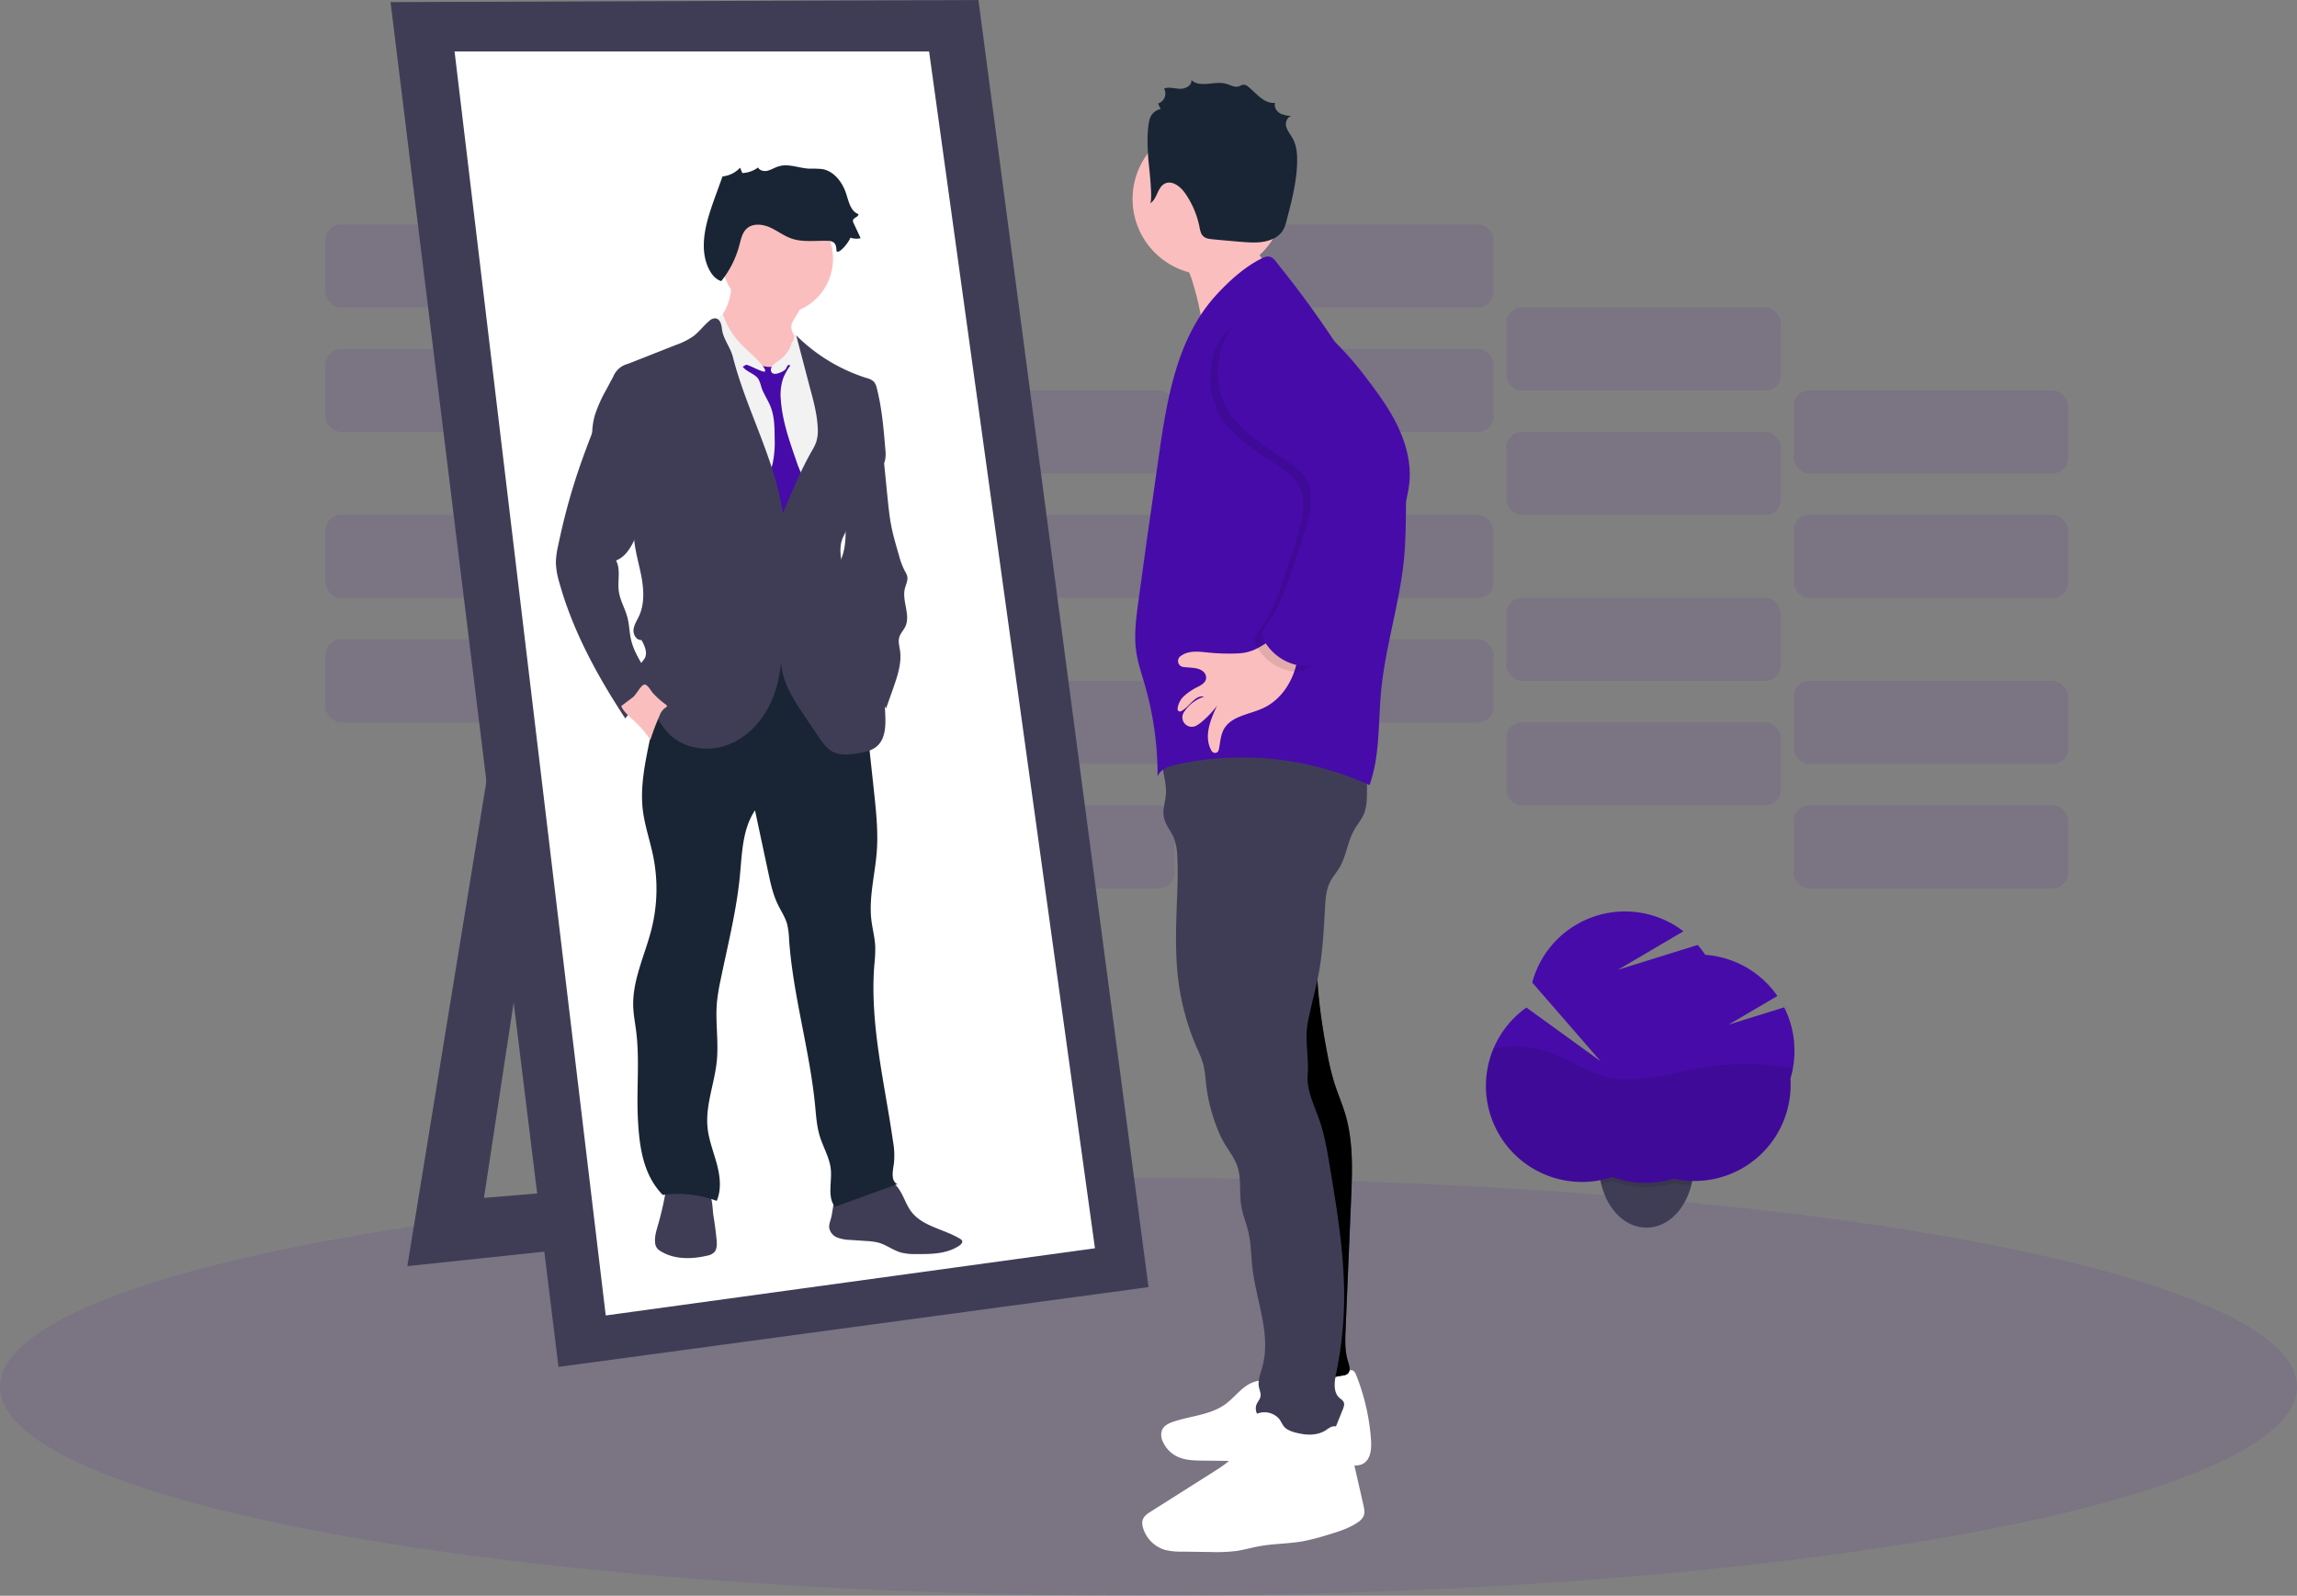 <svg xmlns="http://www.w3.org/2000/svg" xmlns:xlink="http://www.w3.org/1999/xlink" width="1094" height="760"><rect width="100%" height="100%" fill="#808080" stroke="none"/><style>.B{opacity:.1}.C{fill:#3f3d56}.D{fill:#470ba9}.E{fill:#fbbebe}.F{fill:#192534}</style><g class="D"><rect x="155" y="304.52" width="130.73" height="39.52" rx="7.43" class="B"/><rect x="291.81" y="344.05" width="130.73" height="39.52" rx="7.43" class="B"/><rect x="428.63" y="383.57" width="130.73" height="39.52" rx="7.43" class="B"/><rect x="155" y="245.24" width="130.73" height="39.52" rx="7.43" class="B"/><rect x="291.81" y="284.76" width="130.73" height="39.52" rx="7.43" class="B"/><rect x="428.63" y="324.29" width="130.73" height="39.52" rx="7.43" class="B"/><rect x="580.64" y="304.52" width="130.73" height="39.52" rx="7.43" class="B"/><rect x="717.45" y="344.05" width="130.73" height="39.52" rx="7.43" class="B"/><rect x="854.27" y="383.57" width="130.73" height="39.52" rx="7.43" class="B"/><rect x="580.64" y="245.24" width="130.73" height="39.52" rx="7.43" class="B"/><rect x="717.45" y="284.76" width="130.73" height="39.52" rx="7.43" class="B"/><rect x="854.27" y="324.29" width="130.73" height="39.52" rx="7.43" class="B"/><rect x="155" y="166.19" width="130.73" height="39.52" rx="7.43" class="B"/><rect x="291.81" y="205.71" width="130.73" height="39.52" rx="7.43" class="B"/><rect x="428.63" y="245.24" width="130.73" height="39.52" rx="7.43" class="B"/><rect x="155" y="106.9" width="130.73" height="39.52" rx="7.43" class="B"/><rect x="291.81" y="146.43" width="130.73" height="39.52" rx="7.43" class="B"/><rect x="428.63" y="185.95" width="130.73" height="39.52" rx="7.43" class="B"/><rect x="580.64" y="166.19" width="130.73" height="39.52" rx="7.43" class="B"/><rect x="717.45" y="205.71" width="130.73" height="39.52" rx="7.43" class="B"/><rect x="854.27" y="245.24" width="130.73" height="39.52" rx="7.43" class="B"/><rect x="580.64" y="106.9" width="130.73" height="39.52" rx="7.43" class="B"/><rect x="717.45" y="146.43" width="130.73" height="39.52" rx="7.43" class="B"/><rect x="854.27" y="185.95" width="130.73" height="39.52" rx="7.43" class="B"/><ellipse cx="547" cy="660.5" rx="547" ry="99.5" class="B"/></g><g class="C"><path d="m240 321-46 282 208-22-9-24-162.5 13.5 38-250-28.5.5z"/><path d="m186 1 280-1 81 613-281 38L186 1z"/></g><path fill="#fff" d="M216.5 24.5h226l79 570-233 32-72-602z"/><path d="M429.64 568.86c1.42 2.72 2.48 5.66 4.33 8.11 5.4 7.22 15.65 8.35 23.34 13.06a2.15 2.15 0 0 1 .91.88c.35.83-.43 1.7-1.18 2.22-5.83 4.09-13.48 4.18-20.61 4.13a27.49 27.49 0 0 1-7.13-.68c-3.77-1-7-3.63-10.72-4.7a28.44 28.44 0 0 0-5.89-.83l-7.81-.53a18.41 18.41 0 0 1-6.09-1.13 6.16 6.16 0 0 1-3.84-4.55c-.22-1.66.49-3.27.91-4.89 1-3.84.69-8.48 3.68-11.1a11.35 11.35 0 0 1 4.15-2 132.39 132.39 0 0 1 16.61-4.42c4.63-.91 7.29 2.49 9.34 6.43zm-88.34 21.63c.2 2.13.26 4.57-1.28 6.06a6.83 6.83 0 0 1-3.35 1.5c-7.39 1.72-15.63 1.84-22.06-2.18a6.09 6.09 0 0 1-1.74-1.49 5.43 5.43 0 0 1-.88-2.75c-.23-2.83.64-5.62 1.43-8.35a146.52 146.52 0 0 0 4.25-19.75c.08-.55 18.87 3 20.12 4.86 1.57 2.3 1.58 7.82 2 10.56q.95 5.74 1.51 11.54z" class="C"/><path d="m411.24 330.27 5 46.49c1 9.5 2.05 19.05 1.36 28.58-.8 11-3.88 22-2.58 32.9.51 4.24 1.67 8.4 1.84 12.67a69 69 0 0 1-.43 8.5c-2.26 28.21 4.89 56.2 8.89 84.21a36.54 36.54 0 0 1 .42 10.48c-.52 3.55-1.56 8.21 1.6 9.89l-29.68 10.76c-3.79-4.75-1.28-12.14-2-18.17-.66-5.43-3.64-10.27-5.23-15.5-1.44-4.7-1.74-9.65-2.21-14.53-2.59-26.57-10.54-52.45-12.4-79.08a36 36 0 0 0-1-7.63c-1-3.31-3-6.2-4.46-9.31-2.24-4.67-3.34-9.79-4.42-14.85l-6.35-29.75c-6.42 9.56-6.16 22-7.43 33.46-1.78 16-5.76 31.73-9 47.53a94.47 94.47 0 0 0-1.69 10.3c-.84 9.27.83 18.63-.06 27.89-1 10.73-5.51 21.2-4.42 31.93.6 5.94 2.88 11.56 4.42 17.32s2.3 12.08-.05 17.57a54 54 0 0 0-25.71-2.84c-9.53-9.75-11.22-23.35-11.87-37s.92-27.32-.78-40.84c-.5-4-1.28-7.9-1.41-11.89-.42-12.79 5.73-24.76 8.79-37.19a78.7 78.7 0 0 0 .77-34.15c-1.5-7.47-4.08-14.72-5-22.29-1.25-10.61.87-21.3 3-31.78l4.47-21.17c1.74-7.55 3.81-15.26 8.46-21.44 7.44-9.89 20.65-14.28 33-13.32s23.88 6.58 34.08 13.58a128.48 128.48 0 0 1 22.08 18.67z" class="F"/><g class="E"><path d="M378.06 152.25a8.63 8.63 0 0 0-1.15 2.94c-.25 2.05 1 3.93 2 5.72a31.15 31.15 0 0 1 2.93 7.3 12 12 0 0 1 .43 4.87 11.75 11.75 0 0 1-1.3 3.5c-1.93 3.72-4.79 7.16-8.68 8.71a15.29 15.29 0 0 1-9.39.38 28.51 28.51 0 0 1-8.59-4.08 26.11 26.11 0 0 1-5.88-5.1 35.25 35.25 0 0 1-4.06-7c-2.08-4.35-4.19-9-3.81-13.77a4.6 4.6 0 0 1 .24-1.27 6.83 6.83 0 0 1 1.34-2 26.1 26.1 0 0 0 6.12-18.15l14.57 3.31c3.21.73 6.42 1.46 9.59 2.37 2.6.75 6.6 1.79 8.29 4.11s-1.5 6.04-2.65 8.16z"/><circle cx="370.26" cy="123.29" r="26.48"/></g><path d="M366 176.71c1.12-2.45 3.54-4 5.75-5.54s4.45-3.51 4.88-6.18a4.43 4.43 0 0 1 .44-1.74c.85-1.28 2.87-.64 4.08.3 2.94 2.29 4.94 5.54 6.89 8.71a74.43 74.43 0 0 1 6.45 12.19c2.81 7.41 3.15 15.5 3.46 23.41.28 7.2.55 14.51-1.2 21.49-1.1 4.42-3 8.71-3.11 13.26-.33 16.53-6.07 32.33-6.47 48.86a126.75 126.75 0 0 0 .72 14.31l.94 10.73q-21.81-1.25-43.5-3.83c-.42-4.94-1.83-9.73-3.12-14.51a314.93 314.93 0 0 1-10.11-59.74l-2.75-32.08c-1.07-9.71-3.17-19.48-1.91-29.17a40.27 40.27 0 0 1 4.1-12.62 8.32 8.32 0 0 1 3.2-3.83A8.65 8.65 0 0 1 337 160a41.94 41.94 0 0 1 6.88-.81 4.74 4.74 0 0 1 1.68.16 5.27 5.27 0 0 1 2.29 2.22A41.52 41.52 0 0 0 366 176.71z" fill="#f2f2f2"/><path d="M353.72 174.59c1.86 2.66 5.8 3.29 7.52 6a15.73 15.73 0 0 1 1.31 3.57c1.05 3.35 3.17 6.26 4.46 9.53 1.86 4.7 1.91 9.9 1.93 14.95a49.47 49.47 0 0 1-.92 12c-.6 2.47-1.58 4.82-2.3 7.26a35.5 35.5 0 0 0-1.34 12.8 5.24 5.24 0 0 0 .72 2.65 5.75 5.75 0 0 0 2.56 1.74c2.93 1.29 6 2.61 9.2 2.31a3.37 3.37 0 0 0 1.83-.61 4.07 4.07 0 0 0 .9-1.19l2-3.38c1.81-3.09 3.7-6.55 3-10.08a20 20 0 0 0-2.27-5.17 60.78 60.78 0 0 1-3.26-8.07c-3.19-9.17-6.42-18.47-7.14-28.15a24.74 24.74 0 0 1 1.2-10.92 31.1 31.1 0 0 1 3.52-6.09 2.61 2.61 0 0 0-2.81-.95 16.72 16.72 0 0 0-2.91 1.21c-2.94 1.24-6.2.79-9.17-.06-1.16-.34-3-1.5-4.2-1.42-.41.05-3.76 2.19-3.83 2.07z" class="D"/><path d="M377.13 174.48c-.6-.48-1.53-.92-2.06-.36a2.32 2.32 0 0 0-.38.81c-.52 1.4-2.05 2.09-3.44 2.63s-2.89.84-3.73-.19a2.26 2.26 0 0 1 .13-2.67 8.16 8.16 0 0 1 2.19-1.85 21.38 21.38 0 0 0 8.72-13.72 6.52 6.52 0 0 1 2.39 4.13c.33 1.59.37 3.23.7 4.82.49 2.28 1.58 4.41 1.83 6.72.13 1.23 0 2.47 0 3.7a22.71 22.71 0 0 0 .42 3.58c-2.34-2.48-3.99-5.39-6.77-7.6zm-20.24-6.79-3-2.82a38.9 38.9 0 0 1-9.67-15.35c-1.28 1-2.69 2.32-2.72 4a6.13 6.13 0 0 0 1.32 3.25 50.68 50.68 0 0 1 7.33 19.61 5.84 5.84 0 0 1 5.05-2.69c1.58 0 8.67 4.2 9.18 3.14.75-1.66-6.29-8.01-7.49-9.14z" fill="#f2f2f2"/><g class="C"><path d="M379.22 159.73a83 83 0 0 0 33.58 20.33 7.54 7.54 0 0 1 3.39 1.72 6.93 6.93 0 0 1 1.41 3.1c2.44 9.54 3.26 19.41 4.07 29.22a16.28 16.28 0 0 1-.1 4.88c-.59 2.62-2.45 4.74-4.28 6.71-5.74 6.15-12.29 12.58-13.26 20.94a33.45 33.45 0 0 1-.57 4.8c-.5 1.86-1.61 3.5-2.29 5.31-3.34 8.91 4.21 19.7-.39 28a50.54 50.54 0 0 1 5.06 15.26 19.86 19.86 0 0 0 1.37 5.88c1.37 2.86 4.19 4.68 6.41 7 6.77 6.94 7.6 17.56 8 27.25.25 5.46.17 11.73-4 15.31-2.41 2.09-5.7 2.77-8.85 3.29-4.19.7-8.75 1.2-12.46-.87-2.66-1.48-4.47-4.07-6.2-6.57l-9.68-14.42c-4.92-7.71-9.56-16.52-8.14-25.56-.4 9.25-2.35 18.57-6.89 26.63s-11.85 14.79-20.72 17.45-19.24.78-25.85-5.7a34.94 34.94 0 0 1-5.51-7.43 72.52 72.52 0 0 1-8.14-20.71c-.43-1.89-.75-4 .2-5.69.45-.8 1.14-1.43 1.61-2.22 1.58-2.69.06-6.08-1.47-8.82-2.33.22-4-2.52-3.79-4.86s1.61-4.37 2.6-6.5c2.9-6.28 2.26-13.59.86-20.36s-3.49-13.5-3.33-20.41c.17-7.31-5.09-13.89-9.1-20-2.24-3.44-4.85-6.64-6.8-10.25a33.07 33.07 0 0 1-2.62-24.76 64.89 64.89 0 0 1 5.48-12.22l3.3-6.19a10.21 10.21 0 0 1 7-6l22.83-9a34.35 34.35 0 0 0 8.24-4.12c2.79-2.1 4.87-5 7.53-7.24a4.22 4.22 0 0 1 3-1.31c2.14.19 2.9 2.89 3.12 5 .5 4.72 4 8.72 5.19 13.31 6.44 25.35 20.07 48.73 23.81 74.61 4.2-10.09 8.4-20.2 13.78-29.7a24.66 24.66 0 0 0 2.13-4.31 18.4 18.4 0 0 0 .71-6.69c-.27-6.51-2-12.87-3.71-19.16l-6.53-24.93z"/><path d="M422.73 237.19c.44 4.26.87 8.53 1.66 12.74.92 4.87 2.32 9.63 3.71 14.39a37.45 37.45 0 0 0 2.9 7.73 9.94 9.94 0 0 1 1.07 2.29c.49 2-.63 4-1.11 6-1.44 6 2.88 12.67.16 18.2-.82 1.68-2.25 3.07-2.79 4.87-.63 2.07 0 4.28.33 6.42.85 6-1.2 12.1-3.22 17.87l-3.44 9.74c-3.14-5.84-6.31-11.74-10.65-16.75-1.55-1.8-3.24-3.47-4.67-5.37a37.66 37.66 0 0 1-5-9.74 84.43 84.43 0 0 1-5.17-25.72 17.59 17.59 0 0 1 .85-7.4 39.36 39.36 0 0 1 2.22-4c2.68-4.83 3.23-10.55 3.18-16.07s-.64-11.06 0-16.55a37.86 37.86 0 0 1 4-13.13 18.63 18.63 0 0 1 5.43-6.77 9.78 9.78 0 0 1 6-1.95c3.27.19 2.52 3 2.8 5.71zm-147.09-13.61q-3.06 9-5.52 18.16-2.4 9-4.29 18.1a38.76 38.76 0 0 0-1.08 8.14 36.42 36.42 0 0 0 1.63 9.41c6.44 23.21 18.18 44.62 31.4 64.75a58.28 58.28 0 0 1 13.3-12.14 2.85 2.85 0 0 0 1-1 2.71 2.71 0 0 0-.32-2.34c-3.65-7.48-9.43-14.07-11.25-22.2-.76-3.38-.79-6.9-1.65-10.26-1.11-4.35-3.59-8.33-4.16-12.79-.61-4.86 1-10.16-1.28-14.47 4.65-1.81 7.34-6.6 9.31-11.19a61.29 61.29 0 0 0 4.48-14.71 44.26 44.26 0 0 0-5.41-28.15 45 45 0 0 0-9.05-11.36c-1.19-1.07-4-4.14-5.73-4.11-2.31.05-3.05 3.79-3.71 5.47-2.67 6.86-5.31 13.73-7.67 20.69z"/></g><path d="M317.06 335.51c.3.22.64.52.56.88s-.37.45-.63.6a7.76 7.76 0 0 0-2.88 3.9 108.85 108.85 0 0 0-4.34 11.49 50.37 50.37 0 0 0-7.84-9.15c-2.28-2.1-4.83-4.09-6.05-6.93 0-.08 5.24-3.95 5.72-4.37 1.47-1.31 3.32-4.94 4.84-5.74 1.72-.9 3.36 2.63 4.67 4.05a39.72 39.72 0 0 0 5.95 5.27z" class="E"/><path d="M398.38 119.15c-.07-1.31-.24-2.76-1.24-3.61a4.73 4.73 0 0 0-3-.83c-5.83-.19-11.86.79-17.36-1.17-3.62-1.29-6.71-3.77-10.24-5.31s-8.05-1.95-10.9.64c-2.16 2-2.75 5.07-3.5 7.9a46.32 46.32 0 0 1-8.63 17.12c-2.71-.84-4.65-3.26-5.9-5.8-4.25-8.66-2.16-19 .86-28.18 1-3.08 2.11-6.13 3.22-9.17l2.44-6.72a13.12 13.12 0 0 0 8.36-4.16l1.05 2.55a13.3 13.3 0 0 0 7.5-2.65c.84 1.58 3 2 4.75 1.49s3.26-1.49 5-2c4.65-1.5 9.61.81 14.49 1.07a58 58 0 0 1 6.19.18c5.76.93 9.83 6.35 11.59 11.91 1.17 3.7 2.14 8.25 5.79 9.56.08 1.4-2.4 1.67-2.61 3a2.3 2.3 0 0 0 .3 1.27l3.35 7.19a8.32 8.32 0 0 1-4.84-.24c-1.51 3.55-6.52 8.67-6.67 5.96z" class="F"/><path d="M568.14 134.8a131.36 131.36 0 0 1 4 16.73c.72 4.24 1.14 8.95-1.29 12.49 9.26-13.93 18.93-28.28 33-37.27a30.13 30.13 0 0 1-7.85-23.24c.08-.84-11.55 3.55-12.44 4.05-4.08 2.27-7.82 5.09-11.8 7.52-2.06 1.25-10.64 4.21-10.72 6 0 1.15 3.41 4.67 4.05 5.88a45.67 45.67 0 0 1 3.05 7.84z" class="E"/><path d="M611.17 660.18a15.5 15.5 0 0 0-15.84-1.2c-4.53 2.34-7.58 6.77-11.7 9.77-7.08 5.14-16.43 5.55-24.72 8.33-2.2.74-4.54 1.84-5.47 4a7.1 7.1 0 0 0 .41 5.57 14.42 14.42 0 0 0 6.86 7.07c3.72 1.78 8 1.86 12.12 1.91l35.8.42c11 .13 22.07.26 33 1.63 2.55.32 5.31.67 7.56-.58 3.66-2 4.08-7.06 3.8-11.23a103.07 103.07 0 0 0-7-30.8c-.43-1.09-1-2.33-2.21-2.53a3.6 3.6 0 0 0-2.38.76c-10.1 6-22.89 9.39-33.63 4.59" fill="#fff"/><use xlink:href="#B" class="C"/><use xlink:href="#B" class="B"/><path d="M554 359.18c-1.48 6.09 1.66 12.4 1.31 18.66-.2 3.79-1.69 7.57-1 11.29s3.35 6.52 4.77 9.93a26.94 26.94 0 0 1 1.62 8.88c.41 7.48.08 15-.2 22.45-.47 12.5-.82 25.07.83 37.46A117.19 117.19 0 0 0 570 499a54 54 0 0 1 3.23 8.39 59.88 59.88 0 0 1 1.1 8.14 82.7 82.7 0 0 0 7.07 25.71c2.55 5.57 7 10 8.41 15.91 1.34 5.66.44 11.63 1.41 17.36.71 4.25 2.44 8.27 3.4 12.47 1.25 5.43 1.22 11.06 1.85 16.6 1.8 16 9.07 32 4.73 47.52-.87 3.12-2.22 6.29-1.61 9.47.3 1.56 1.06 3.1.72 4.65-.28 1.32-1.3 2.34-1.82 3.59-1 2.34.06 5.12 1.84 6.93a19.69 19.69 0 0 0 6.5 3.84c7.37 3.15 15 6.35 23 6.28a6.18 6.18 0 0 0 2.83-.52c1.44-.75 2.15-2.38 2.76-3.88l4.1-10.14c.5-1.23 1-2.67.31-3.81a7.1 7.1 0 0 0-1.72-1.6c-3.31-2.79-2.56-8-1.68-12.19a177.87 177.87 0 0 0 3.72-32.7c.44-21.92-3.17-43.71-6.77-65.34-1.25-7.51-2.51-15.07-5-22.27s-6.16-14.13-5.56-21.61c.64-8.08-1.46-16.55 0-24.52s3.77-15.77 5.26-23.73c1.93-10.33 2.41-20.86 3-31.34.25-4.28.57-8.7 2.57-12.5 1.17-2.22 2.87-4.12 4.18-6.27 3.38-5.59 3.92-12.52 7.15-18.2 1.53-2.69 3.64-5.06 4.76-7.94a22.19 22.19 0 0 0 1.22-7.06 84 84 0 0 0-1-18.05 117.45 117.45 0 0 0-55-12.76c-7.31.12-14.7.86-21.56 3.39-6.54 2.43-12.5 5.84-19.4 6.36z" class="C"/><path d="M595 676c-2.94 3.66-2.74 8.89-4.62 13.2-2.28 5.23-7.36 8.58-12.18 11.63l-30 19c-1.64 1-3.4 2.23-4 4.09a6.56 6.56 0 0 0 .15 3.59 15.58 15.58 0 0 0 10.48 10.64 31 31 0 0 0 8.11.83l13.49.18a79 79 0 0 0 12.31-.48c3.74-.54 7.38-1.61 11.1-2.29 6.77-1.23 13.73-1.12 20.51-2.31a108.46 108.46 0 0 0 12.28-3.17c4.9-1.47 9.89-3 14.09-5.91a7.31 7.31 0 0 0 2.71-2.92c.71-1.65.32-3.54-.08-5.29l-6.44-28.3a16.87 16.87 0 0 0-2.52-6.61c-1.43-1.9-4-3.16-6.23-2.35a13.21 13.21 0 0 0-2.59 1.56c-3.3 2.17-7.53 2.53-11.43 1.85-2.52-.45-5.85-1.14-7.88-2.81-1.54-1.27-2-3.24-3.31-4.68A9.39 9.39 0 0 0 595 676z" fill="#fff"/><circle cx="575.55" cy="94.77" r="36.13" class="E"/><path d="M547.68 96.89c3.46-1.94 3.46-7.53 7-9.39s7.56 1.37 9.83 4.63a42.59 42.59 0 0 1 6.75 15.87c.32 1.62.62 3.39 1.84 4.52s2.82 1.27 4.38 1.43q6.85.68 13.72 1.24c5.1.41 10.48.74 15.11-1.45a11 11 0 0 0 4.54-3.76 16.92 16.92 0 0 0 1.94-5.08c2.39-9.09 4.8-18.29 5-27.69.08-3.88-.26-7.9-2.13-11.3-1.09-2-2.69-3.74-3.14-5.94s1-5 3.28-4.76a13.46 13.46 0 0 1-6-1.14c-1.81-1-3.15-3.15-2.51-5.11-5.08.65-8.78-4.37-12.74-7.62a3.45 3.45 0 0 0-2.42-1 8.73 8.73 0 0 0-2 .77c-2 .7-4.09-.63-6.14-1.21-5.5-1.54-12.49 2.18-16.57-1.82.39 2.55-2.74 4.26-5.32 4.21s-5.24-1-7.68-.14a5 5 0 0 1-2.86 7.16l1.21 2.64a6.82 6.82 0 0 0-5.25 4.92c-1.33 5.25-1 12.71-.68 18.11.16 2.37 2.47 21.02.84 21.91z" class="F"/><path d="M578.51 141.34c-18.15 20.41-22.77 49.14-26.64 76.19l-5.7 39.94-4.29 31.11c-.9 7.11-1.74 14.33-.76 21.43.77 5.6 2.64 11 4.2 16.39a154.56 154.56 0 0 1 6 43.49c1.21-3.56 5.4-5 9.08-5.8a146.82 146.82 0 0 1 91.86 9.81c5.05-14.15 4.1-29.63 5.51-44.59 2-21.33 8.89-42 10.93-63.29.75-7.93.84-15.9.92-23.87.06-5.85.12-11.76-1.1-17.49-1.36-6.34-4.23-12.25-7.2-18A469.1 469.1 0 0 0 634 160.24q-7.54-11.28-15.73-22.11-4.15-5.49-8.47-10.86c-2.79-3.47-4-6.48-8.43-4.4-8.37 3.92-16.77 11.62-22.86 18.47z" class="D"/><path d="M588.91 311.22a98 98 0 0 1-13.27-.42c-3.27-.32-6.61-.8-9.8 0a10.2 10.2 0 0 0-3.81 1.87 2.87 2.87 0 0 0 1.63 5l3.42.3c2.17.19 4.43.41 6.12 2a3.82 3.82 0 0 1 1.24 2.41c.21 2.33-1.81 3.6-3.62 4.57a28.69 28.69 0 0 0-7.06 4.7 9.78 9.78 0 0 0-2.93 6 1.16 1.16 0 0 0 1.7 1.07c4-2 6.61-7.93 11-6.94a17.82 17.82 0 0 0-9.66 7.43 4.48 4.48 0 0 0 6 6.33 19.78 19.78 0 0 0 1.88-1.25 46.21 46.21 0 0 0 7.93-8.24c-3.2 6.75-6.44 14.65-2.76 21.36a2.13 2.13 0 0 0 2 1.18c1.16-.12 1.5-1.21 1.69-2.17.6-3.09.75-6.35 2.27-9.1 3.52-6.38 12.2-7 18.81-10.11 7.93-3.68 13.36-11.6 15.55-20.06a15.42 15.42 0 0 0 .39-7.62c-1.47-5.69-8.49-7-13-4.25-5.53 3.51-8.74 5.72-15.72 5.94z" class="E"/><path d="M581.89 199.29c7 10.81 19.15 16.9 29.57 24.49A24.79 24.79 0 0 1 618 230c2.63 4.06 3 9.22 2.46 14-.68 6.31-2.71 12.38-4.72 18.4l-4.37 13.05c-2.77 8.28-5.63 16.73-10.9 23.69-1.35 1.77-2.92 3.66-2.86 5.88a7.6 7.6 0 0 0 1.28 3.58 24.08 24.08 0 0 0 15.29 10.92 11.66 11.66 0 0 0 5.75 0c2.7-.8 4.73-3 6.61-5.08 9-9.93 18-20 24.5-31.65 6.35-11.37 10.15-24 13.65-36.51a76.86 76.86 0 0 0 3-14.13c.74-9-1.62-18-5.48-26.13s-9.17-15.49-14.64-22.64a157.58 157.58 0 0 0-17.15-19.68c-10.88-10.17-24.19-16.15-38.75-10.38-10.28 4.08-14.13 12.59-15.05 23.49a35.74 35.74 0 0 0 5.27 22.48z" class="B"/><path d="M585.53 196.55c7 10.81 19.16 16.9 29.57 24.49a24.87 24.87 0 0 1 6.51 6.26c2.63 4.06 3 9.21 2.46 14-.69 6.31-2.71 12.38-4.73 18.4l-4.37 13c-2.77 8.28-5.63 16.72-10.9 23.69-1.34 1.77-2.91 3.65-2.85 5.88a7.42 7.42 0 0 0 1.28 3.57 24.07 24.07 0 0 0 15.28 10.93 11.7 11.7 0 0 0 5.76 0c2.7-.79 4.72-3 6.61-5.07 9-9.94 18-20 24.5-31.65 6.35-11.37 10.15-24 13.65-36.52a76.08 76.08 0 0 0 3-14.12c.74-9-1.62-18-5.47-26.14s-9.17-15.49-14.64-22.64A157.65 157.65 0 0 0 634 161.06c-10.87-10.16-24.18-16.15-38.74-10.37-10.29 4.08-14.13 12.58-15.06 23.49a35.77 35.77 0 0 0 5.33 22.37z" class="D"/><path d="M806.65 555.24a37 37 0 0 1-.8 7.76l-.32 1.41c-2.84 11.39-10.85 19.72-20.41 20.25h-1c-10.11 0-18.66-8.72-21.48-20.73-.08-.32-.15-.64-.22-1a37 37 0 0 1-.8-7.76c0-16.27 10.07-29.45 22.5-29.45s22.53 13.28 22.53 29.52z" class="C"/><path d="M806.65 555.24a37 37 0 0 1-.8 7.76l-.32 1.41h-1a45.76 45.76 0 0 1-7.36-1 44.92 44.92 0 0 1-6.56 1.5 45.87 45.87 0 0 1-5.14.48h-1.74a46.41 46.41 0 0 1-6.16-.41 45.17 45.17 0 0 1-9.67-2.4 45.56 45.56 0 0 1-5.22 1.4l-.22-1a37 37 0 0 1-.8-7.76c0-16.27 10.07-29.45 22.5-29.45s22.49 13.23 22.49 29.47z" class="B"/><path d="M854.65 500.38a45.54 45.54 0 0 0-4.9-20.61L823.29 488l23.23-13.66a45.73 45.73 0 0 0-34.36-19.58 45.65 45.65 0 0 0-3.57-4.72l-38 11.83 31.17-18.33a45.73 45.73 0 0 0-72 24.39l32.55 37.47L727 479.86c-18.487 13.112-24.584 37.785-14.332 57.998s33.761 29.871 55.262 22.702a45.92 45.92 0 0 0 29.28.81 45.78 45.78 0 0 0 55.62-44.66c0-1 0-2-.1-3a45.63 45.63 0 0 0 1.92-13.33z" class="D"/><path d="M853.86 508.86a121.9 121.9 0 0 0-42.34-.54c-15.89 2.63-32.13 8.41-47.67 4.19-9.12-2.48-17-8.22-25.91-11.41a49.18 49.18 0 0 0-26.75-1.6 45.76 45.76 0 0 0 56.69 61.06 45.92 45.92 0 0 0 29.28.81 45.78 45.78 0 0 0 55.62-44.66c0-1 0-2-.1-3a45.19 45.19 0 0 0 1.18-4.85z" class="B"/><defs><path id="B" d="M629.09 431.78c-4 23.23-1.39 47.1 3.11 70.23a122.46 122.46 0 0 0 3.27 13.64c1.61 5.1 3.78 10 5.29 15.13 3.84 13 3.3 26.9 2.73 40.47L640.87 633c-.22 5.18-.42 10.48 1.14 15.42.63 2 1.4 4.5-.19 5.85a4.46 4.46 0 0 1-2.11.81 32.66 32.66 0 0 1-21-3.15l-.71-62.38c-.22-19.23-.45-38.54-3.41-57.53-2.35-15.1-6.43-30-6.7-45.28-.28-16 3.64-31.79 7.64-47.3.86-3.32 4-5.75 6.58-8a8.09 8.09 0 0 1 3.2-1.94c1.2-.33 3.04 1.27 3.78 2.28z"/></defs></svg>